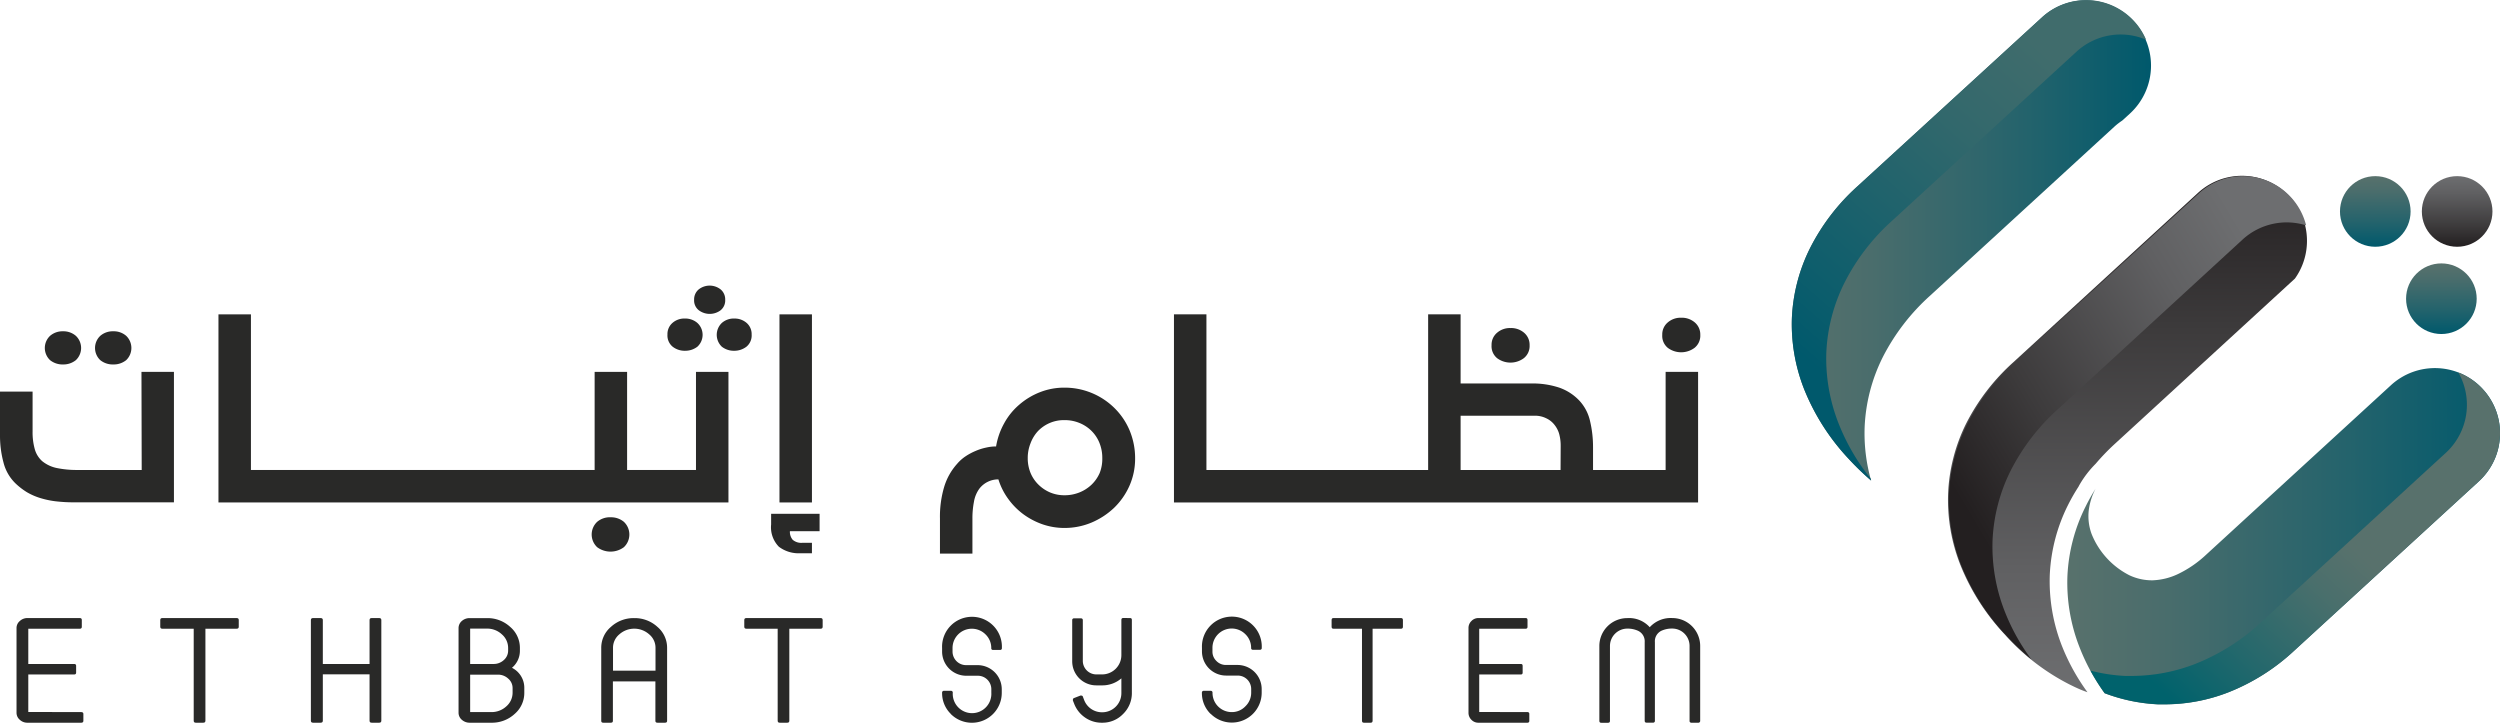 <svg xmlns="http://www.w3.org/2000/svg" xmlns:xlink="http://www.w3.org/1999/xlink" viewBox="0 0 431.19 124.65"><defs><style>.cls-1{fill:url(#linear-gradient);}.cls-2{fill:url(#linear-gradient-2);}.cls-3{fill:url(#linear-gradient-3);}.cls-4{fill:url(#linear-gradient-4);}.cls-5{fill:url(#linear-gradient-5);}.cls-6{fill:url(#linear-gradient-6);}.cls-7{fill:url(#linear-gradient-7);}.cls-8{fill:url(#linear-gradient-8);}.cls-9{fill:url(#linear-gradient-9);}.cls-10{fill:#292928;}</style><linearGradient id="linear-gradient" x1="309.03" y1="41.44" x2="371.01" y2="41.44" gradientUnits="userSpaceOnUse"><stop offset="0" stop-color="#58716c"/><stop offset="0.22" stop-color="#4a6d6c"/><stop offset="0.65" stop-color="#24636c"/><stop offset="1" stop-color="#00596c"/></linearGradient><linearGradient id="linear-gradient-2" x1="358.92" y1="14.39" x2="314.92" y2="64.91" gradientUnits="userSpaceOnUse"><stop offset="0" stop-color="#406c6c"/><stop offset="0.29" stop-color="#32686c"/><stop offset="0.84" stop-color="#0c5d6c"/><stop offset="1" stop-color="#00596c"/></linearGradient><linearGradient id="linear-gradient-3" x1="366.93" y1="119.39" x2="366.93" y2="30.31" gradientUnits="userSpaceOnUse"><stop offset="0" stop-color="#6d6e70"/><stop offset="0.24" stop-color="#606062"/><stop offset="0.7" stop-color="#3d3b3c"/><stop offset="1" stop-color="#231f20"/></linearGradient><linearGradient id="linear-gradient-4" x1="356.51" y1="92.48" x2="431.19" y2="92.48" xlink:href="#linear-gradient"/><linearGradient id="linear-gradient-5" x1="401.95" y1="90.88" x2="374.25" y2="120.48" gradientUnits="userSpaceOnUse"><stop offset="0" stop-color="#58716c"/><stop offset="0.22" stop-color="#4a6f6c"/><stop offset="0.65" stop-color="#24686c"/><stop offset="1" stop-color="#00626c"/></linearGradient><linearGradient id="linear-gradient-6" x1="395.91" y1="54.86" x2="339.41" y2="88.54" xlink:href="#linear-gradient-3"/><linearGradient id="linear-gradient-7" x1="421.08" y1="45.43" x2="421.08" y2="57.61" xlink:href="#linear-gradient"/><linearGradient id="linear-gradient-8" x1="409.68" y1="30.38" x2="409.68" y2="42.56" xlink:href="#linear-gradient"/><linearGradient id="linear-gradient-9" x1="423.8" y1="30.38" x2="423.8" y2="42.56" xlink:href="#linear-gradient-3"/></defs><g id="Layer_2" data-name="Layer 2"><g id="Layer_1-2" data-name="Layer 1"><path class="cls-1" d="M321.61,73.57a29.76,29.76,0,0,1,3.17-12.06A36.65,36.65,0,0,1,332.89,51l31.85-29.21a11.52,11.52,0,0,1,1.3-1l1.33-1.21a11.24,11.24,0,0,0,.68-15.86A11.22,11.22,0,0,0,352.19,3L320.34,32.16a36.52,36.52,0,0,0-8.11,10.56,29.92,29.92,0,0,0-3.17,12.06,30.56,30.56,0,0,0,2.17,12.49,38.45,38.45,0,0,0,7.63,11.88,45,45,0,0,0,3.86,3.73A29.8,29.8,0,0,1,321.61,73.57Z"/><path class="cls-2" d="M317.19,73.23A30.56,30.56,0,0,1,315,60.74a29.83,29.83,0,0,1,3.17-12.05,36.39,36.39,0,0,1,8.11-10.56L358.15,8.91a11.23,11.23,0,0,1,12-2.06A11.23,11.23,0,0,0,352.19,3L320.34,32.16a36.52,36.52,0,0,0-8.11,10.56,29.92,29.92,0,0,0-3.17,12.06,30.56,30.56,0,0,0,2.17,12.49,38.45,38.45,0,0,0,7.63,11.88,45,45,0,0,0,3.86,3.73c0-.12-.06-.23-.09-.35A36.58,36.58,0,0,1,317.19,73.23Z"/><path class="cls-3" d="M355.71,111.6a30.59,30.59,0,0,1-2.17-12.49,29.88,29.88,0,0,1,3.17-12.06,32.53,32.53,0,0,1,1.79-3.12,3.72,3.72,0,0,1,.21-.39A17.41,17.41,0,0,1,361.44,80a38.27,38.27,0,0,1,3.38-3.5l31-28.45A11.22,11.22,0,0,0,379.1,33.27L347.25,62.48A36.39,36.39,0,0,0,339.14,73,29.88,29.88,0,0,0,336,85.1a30.54,30.54,0,0,0,2.17,12.48,38.45,38.45,0,0,0,7.63,11.88,38.16,38.16,0,0,0,11.14,8.59c1,.5,2.06,1,3.1,1.34A35.74,35.74,0,0,1,355.71,111.6Z"/><path class="cls-4" d="M428.24,67.13h0a11.22,11.22,0,0,0-15.86-.69L380.53,95.65A19.21,19.21,0,0,1,375.67,99a11.16,11.16,0,0,1-4.4,1.09,9.14,9.14,0,0,1-4-.87,13.71,13.71,0,0,1-6.51-7.1,8.9,8.9,0,0,1-.5-4.1,11.13,11.13,0,0,1,1.17-3.72,33.48,33.48,0,0,0-1.68,3,29.72,29.72,0,0,0-3.17,12.06,30.54,30.54,0,0,0,2.17,12.48,35.3,35.3,0,0,0,4.25,7.73,29.89,29.89,0,0,0,9.2,1.92l1.26,0a30.22,30.22,0,0,0,11-2.12,36,36,0,0,0,11.25-7.15L427.56,83A11.23,11.23,0,0,0,428.24,67.13Z"/><path class="cls-5" d="M390,107.31a36.13,36.13,0,0,1-11.25,7.15,30.27,30.27,0,0,1-11,2.12l-1.25,0a29,29,0,0,1-5.95-.92,38.72,38.72,0,0,0,2.45,3.89,29.89,29.89,0,0,0,9.2,1.92l1.26,0a30.22,30.22,0,0,0,11-2.12,36,36,0,0,0,11.25-7.15L427.56,83a11.23,11.23,0,0,0,.68-15.86h0A11.22,11.22,0,0,0,424,64.24a11.25,11.25,0,0,1-2.15,13.86"/><path class="cls-6" d="M345.84,105.63a30.59,30.59,0,0,1-2.17-12.49,29.76,29.76,0,0,1,3.17-12.06A36.52,36.52,0,0,1,355,70.52L386.8,41.31a11.26,11.26,0,0,1,10.95-2.44,11.23,11.23,0,0,0-18.48-5.54L347.42,62.55a36.39,36.39,0,0,0-8.11,10.56,29.72,29.72,0,0,0-3.17,12.06,30.54,30.54,0,0,0,2.17,12.48,38.45,38.45,0,0,0,7.63,11.88,43.2,43.2,0,0,0,4.42,4.19A35.46,35.46,0,0,1,345.84,105.63Z"/><circle class="cls-7" cx="421.08" cy="51.52" r="6.09"/><circle class="cls-8" cx="409.68" cy="36.47" r="6.09"/><circle class="cls-9" cx="423.8" cy="36.47" r="6.09"/><path class="cls-10" d="M19.56,62.86a3.42,3.42,0,0,0,2.2-.74,2.9,2.9,0,0,0,0-4.2,3.25,3.25,0,0,0-2.24-.78,3.27,3.27,0,0,0-2.22.78,2.88,2.88,0,0,0,0,4.2A3.42,3.42,0,0,0,19.56,62.86Z"/><path class="cls-10" d="M24.44,81.06H13.24a17,17,0,0,1-3.36-.32,5.85,5.85,0,0,1-2.6-1.2A4.34,4.34,0,0,1,6,77.48a10.82,10.82,0,0,1-.38-3.06V67.54H0V75.1a17.82,17.82,0,0,0,.6,4.66,7.58,7.58,0,0,0,2.08,3.62,11.86,11.86,0,0,0,1.94,1.5,10.85,10.85,0,0,0,2.26,1,15.31,15.31,0,0,0,2.7.58,26.77,26.77,0,0,0,3.26.18H30V64.14h-5.6Z"/><path class="cls-10" d="M10.88,62.86a3.42,3.42,0,0,0,2.2-.74,2.88,2.88,0,0,0,0-4.2,3.27,3.27,0,0,0-2.22-.78,3.27,3.27,0,0,0-2.22.78,2.88,2.88,0,0,0,0,4.2A3.42,3.42,0,0,0,10.88,62.86Z"/><path class="cls-10" d="M105.36,89.22A3.39,3.39,0,0,0,103,90a3,3,0,0,0,0,4.38,3.86,3.86,0,0,0,4.6,0,3,3,0,0,0,0-4.38A3.43,3.43,0,0,0,105.36,89.22Z"/><path class="cls-10" d="M118.16,60.5a3.44,3.44,0,0,0,2.12-.7,2.78,2.78,0,0,0,0-4.1,3.18,3.18,0,0,0-2.16-.76,3.08,3.08,0,0,0-2.14.76,2.54,2.54,0,0,0-.86,2,2.5,2.5,0,0,0,.9,2.1A3.36,3.36,0,0,0,118.16,60.5Z"/><path class="cls-10" d="M120.54,53.52a3.13,3.13,0,0,0,3.74,0,2.18,2.18,0,0,0,.8-1.82,2.24,2.24,0,0,0-.76-1.76,3.05,3.05,0,0,0-3.84,0,2.24,2.24,0,0,0-.76,1.76A2.14,2.14,0,0,0,120.54,53.52Z"/><path class="cls-10" d="M126.64,54.94a3.1,3.1,0,0,0-2.14.76,2.83,2.83,0,0,0,0,4.1,3.36,3.36,0,0,0,2.1.7,3.44,3.44,0,0,0,2.14-.7,2.5,2.5,0,0,0,.9-2.1,2.54,2.54,0,0,0-.86-2A3.15,3.15,0,0,0,126.64,54.94Z"/><polygon class="cls-10" points="120.04 81.06 112.44 81.06 111.68 81.06 108.16 81.06 108.16 64.14 102.56 64.14 102.56 81.06 98.4 81.06 97.6 81.06 43.28 81.06 43.28 54.22 37.68 54.22 37.68 86.66 97.6 86.66 98.4 86.66 111.68 86.66 112.44 86.66 125.64 86.66 125.64 64.14 120.04 64.14 120.04 81.06"/><rect class="cls-10" x="134.44" y="54.22" width="5.6" height="32.44"/><path class="cls-10" d="M133,90.46a4.79,4.79,0,0,0,1.34,3.84,5.62,5.62,0,0,0,3.7,1.12h2v-1.8H138.4a2.25,2.25,0,0,1-1.68-.52,2.11,2.11,0,0,1-.48-1.48h5.12v-3H133Z"/><path class="cls-10" d="M192.22,70.38a12.21,12.21,0,0,0-8.62-3.52,11.38,11.38,0,0,0-4.22.78,12.24,12.24,0,0,0-3.56,2.14A11.35,11.35,0,0,0,173.2,73a12.36,12.36,0,0,0-1.4,4,7.64,7.64,0,0,0-1.72.2,9.38,9.38,0,0,0-1.82.58,10.15,10.15,0,0,0-1.72.92A7.09,7.09,0,0,0,165.08,80a10.47,10.47,0,0,0-2.24,4,18,18,0,0,0-.72,5.4v6.08h5.6v-6a15,15,0,0,1,.26-2.92,5.36,5.36,0,0,1,.94-2.28,4.13,4.13,0,0,1,3.28-1.6A11.47,11.47,0,0,0,173.86,86a12.15,12.15,0,0,0,2.6,2.66,12.56,12.56,0,0,0,3.32,1.76,11.56,11.56,0,0,0,3.82.64,12,12,0,0,0,4.64-.92,13,13,0,0,0,3.88-2.52,12.08,12.08,0,0,0,2.66-3.78,11.52,11.52,0,0,0,1-4.74,12.47,12.47,0,0,0-.94-4.84A11.87,11.87,0,0,0,192.22,70.38ZM189.66,81.6a6.29,6.29,0,0,1-1.4,2,6.56,6.56,0,0,1-2.1,1.34,6.85,6.85,0,0,1-2.56.48,6.33,6.33,0,0,1-2.52-.5,6.47,6.47,0,0,1-2-1.36,6.13,6.13,0,0,1-1.34-2,6.71,6.71,0,0,1-.48-2.54,6.82,6.82,0,0,1,.48-2.56A6.37,6.37,0,0,1,179,74.38a6.2,6.2,0,0,1,4.56-1.92,6.68,6.68,0,0,1,2.64.5,6.3,6.3,0,0,1,2.08,1.38,6.15,6.15,0,0,1,1.36,2.08,6.91,6.91,0,0,1,.48,2.6A6.63,6.63,0,0,1,189.66,81.6Z"/><path class="cls-10" d="M258.22,61.78a3.86,3.86,0,0,0,4.6,0,2.68,2.68,0,0,0,1-2.24,2.72,2.72,0,0,0-.94-2.14,3.43,3.43,0,0,0-2.34-.82,3.39,3.39,0,0,0-2.34.82,2.69,2.69,0,0,0-.94,2.14A2.66,2.66,0,0,0,258.22,61.78Z"/><path class="cls-10" d="M287.66,60a3.86,3.86,0,0,0,4.6,0,2.68,2.68,0,0,0,1-2.24,2.72,2.72,0,0,0-.94-2.14,3.43,3.43,0,0,0-2.34-.82,3.39,3.39,0,0,0-2.34.82,2.69,2.69,0,0,0-.94,2.14A2.66,2.66,0,0,0,287.66,60Z"/><path class="cls-10" d="M287.28,81.06H274.76V77.18a19.33,19.33,0,0,0-.52-4.58,7.63,7.63,0,0,0-1.8-3.46,8.72,8.72,0,0,0-3.56-2.3,14.6,14.6,0,0,0-4.76-.7h-12.2V54.22h-5.6V81.06H208.08V54.22h-5.6V86.66h90.4V64.14h-5.6Zm-18.12,0H251.92V71.7h12.76a4.36,4.36,0,0,1,2,.44,3.83,3.83,0,0,1,1.42,1.12,4.49,4.49,0,0,1,.82,1.58,7.73,7.73,0,0,1,.26,2.1Z"/><path class="cls-10" d="M14,122.82c.25,0,.38.11.38.33v1.17c0,.22-.13.33-.38.33H4.75a1.88,1.88,0,0,1-1.33-.5,1.59,1.59,0,0,1-.57-1.22v-14.6a1.57,1.57,0,0,1,.57-1.22,1.89,1.89,0,0,1,1.33-.51h9c.24,0,.36.11.36.34v1.16c0,.23-.12.34-.36.34H4.88v6.08h7.9c.24,0,.35.11.35.33V116c0,.22-.11.33-.35.33H4.88v6.47Z"/><path class="cls-10" d="M40.81,106.6c.25,0,.37.11.37.34v1.16c0,.23-.12.34-.37.34H35.43v15.87c0,.23-.13.34-.37.34H33.77c-.24,0-.36-.11-.36-.34V108.44H28c-.24,0-.36-.11-.36-.34v-1.16c0-.23.12-.34.36-.34Z"/><path class="cls-10" d="M65.39,106.6c.25,0,.38.11.38.34v17.37c0,.23-.13.34-.38.34H64.12c-.26,0-.38-.11-.38-.34v-8H55.68v8c0,.23-.13.34-.38.34H54c-.25,0-.38-.11-.38-.34V106.94c0-.23.13-.34.38-.34H55.3c.25,0,.38.11.38.34v7.58h8.06v-7.58c0-.23.12-.34.38-.34Z"/><path class="cls-10" d="M88.3,115.18a3.85,3.85,0,0,1,2.13,3.5v.81a4.77,4.77,0,0,1-1.67,3.65,5.76,5.76,0,0,1-4,1.51H81a2,2,0,0,1-1.35-.51,1.58,1.58,0,0,1-.56-1.21v-14.6a1.61,1.61,0,0,1,.56-1.22,2,2,0,0,1,1.35-.5h3a5.75,5.75,0,0,1,4,1.52,4.74,4.74,0,0,1,1.67,3.64v.43A3.81,3.81,0,0,1,88.3,115.18Zm-7.21-.66h4a2.56,2.56,0,0,0,1.8-.67,2.15,2.15,0,0,0,.75-1.65v-.43a3.09,3.09,0,0,0-1.07-2.35,3.69,3.69,0,0,0-2.58-1H81.09Zm7.32,4.16a2.13,2.13,0,0,0-.75-1.63,2.57,2.57,0,0,0-1.8-.69H81.09v6.46h3.65a3.75,3.75,0,0,0,2.6-1,3.11,3.11,0,0,0,1.07-2.36Z"/><path class="cls-10" d="M109.4,106.61a5.77,5.77,0,0,1,4,1.52,4.71,4.71,0,0,1,1.66,3.63v12.56c0,.22-.12.33-.37.33h-1.28c-.25,0-.37-.11-.37-.33v-6.8h-7.33v6.8q0,.33-.36.33h-1.29q-.36,0-.36-.33V111.76a4.71,4.71,0,0,1,1.66-3.63A5.77,5.77,0,0,1,109.4,106.61Zm3.66,9.07v-3.92a3,3,0,0,0-1.08-2.34,3.87,3.87,0,0,0-5.17,0,3,3,0,0,0-1.08,2.34v3.92Z"/><path class="cls-10" d="M141.53,106.6c.24,0,.36.11.36.34v1.16c0,.23-.12.34-.36.34h-5.39v15.87c0,.23-.12.34-.36.34h-1.29c-.24,0-.36-.11-.36-.34V108.44h-5.39c-.25,0-.37-.11-.37-.34v-1.16c0-.23.12-.34.37-.34Z"/><path class="cls-10" d="M164,123.14a5,5,0,0,1-1.51-3.65v0a.3.3,0,0,1,.33-.34H164a.3.3,0,0,1,.33.34v0a3.33,3.33,0,1,0,6.65,0v-.61a2.32,2.32,0,0,0-2.33-2.33h-2a4.17,4.17,0,0,1-4.16-4.16v-.62a5.16,5.16,0,1,1,10.31,0v0a.29.29,0,0,1-.33.33h-1.17a.29.29,0,0,1-.33-.33v0a3.25,3.25,0,0,0-1-2.36,3.33,3.33,0,0,0-5.68,2.36v.62a2.34,2.34,0,0,0,2.33,2.33h2a4.17,4.17,0,0,1,4.16,4.16v.61a5.15,5.15,0,0,1-8.8,3.65Z"/><path class="cls-10" d="M194.91,106.6c.21,0,.31.11.31.34v12.55a5,5,0,0,1-1.51,3.65,4.92,4.92,0,0,1-3.64,1.51,5,5,0,0,1-2.92-.89,5.1,5.1,0,0,1-1.89-2.4l-.21-.53a.88.88,0,0,1,0-.16.29.29,0,0,1,.21-.28l1.08-.42a.45.45,0,0,1,.17,0,.27.27,0,0,1,.27.22l.21.55a3.29,3.29,0,0,0,3.1,2.11,3.3,3.3,0,0,0,3.32-3.32V117a5,5,0,0,1-3.32,1.21h-1a4.15,4.15,0,0,1-4.16-4.15v-7.07a.3.3,0,0,1,.34-.34h1.16c.22,0,.33.11.33.34V114a2.34,2.34,0,0,0,2.33,2.32h1a3.33,3.33,0,0,0,3.32-3.32v-6.07c0-.23.11-.34.33-.34Z"/><path class="cls-10" d="M208.81,123.14a5,5,0,0,1-1.51-3.65v0a.3.3,0,0,1,.33-.34h1.17a.3.3,0,0,1,.33.34v0a3.31,3.31,0,0,0,3.33,3.33,3.19,3.19,0,0,0,2.34-1,3.24,3.24,0,0,0,1-2.36v-.61a2.32,2.32,0,0,0-2.33-2.33h-2a4.17,4.17,0,0,1-4.16-4.16v-.62a5.16,5.16,0,1,1,10.31,0v0a.29.29,0,0,1-.33.33h-1.17a.29.29,0,0,1-.33-.33v0a3.26,3.26,0,0,0-1-2.36,3.32,3.32,0,0,0-5.67,2.36v.62a2.2,2.2,0,0,0,.68,1.64,2.25,2.25,0,0,0,1.65.69h2a4.17,4.17,0,0,1,4.16,4.16v.61a5.15,5.15,0,0,1-8.8,3.65Z"/><path class="cls-10" d="M241.64,106.6c.22,0,.33.11.33.34v1.16c0,.23-.11.34-.33.34h-4.9v15.87c0,.23-.11.34-.33.34h-1.17c-.22,0-.33-.11-.33-.34V108.44H230c-.23,0-.33-.11-.33-.34v-1.16c0-.23.1-.34.33-.34Z"/><path class="cls-10" d="M263.43,122.82a.3.3,0,0,1,.34.33v1.17a.3.3,0,0,1-.34.33H255a1.62,1.62,0,0,1-1.21-.5,1.67,1.67,0,0,1-.51-1.22v-14.6a1.65,1.65,0,0,1,.51-1.22,1.63,1.63,0,0,1,1.21-.51h8.13c.22,0,.33.11.33.34v1.16c0,.23-.11.34-.33.34h-8v6.08h7.18c.21,0,.31.11.31.33V116c0,.22-.1.33-.31.33h-7.18v6.47Z"/><path class="cls-10" d="M288.44,106.6a4.81,4.81,0,0,1,4.8,4.81v12.9a.31.31,0,0,1-.35.34h-1.14a.3.3,0,0,1-.34-.34v-12.9a3,3,0,0,0-3-3,4.32,4.32,0,0,0-1.76.34,2,2,0,0,0-1.22,2v13.55a.3.3,0,0,1-.34.34H284c-.22,0-.33-.11-.33-.34V110.76a2,2,0,0,0-1.23-2,4.35,4.35,0,0,0-1.76-.34,3,3,0,0,0-3,3v12.9c0,.23-.11.34-.33.34h-1.17c-.22,0-.33-.11-.33-.34v-12.9a4.81,4.81,0,0,1,4.8-4.81,4.78,4.78,0,0,1,3.89,1.57A4.89,4.89,0,0,1,288.44,106.6Z"/></g></g></svg>